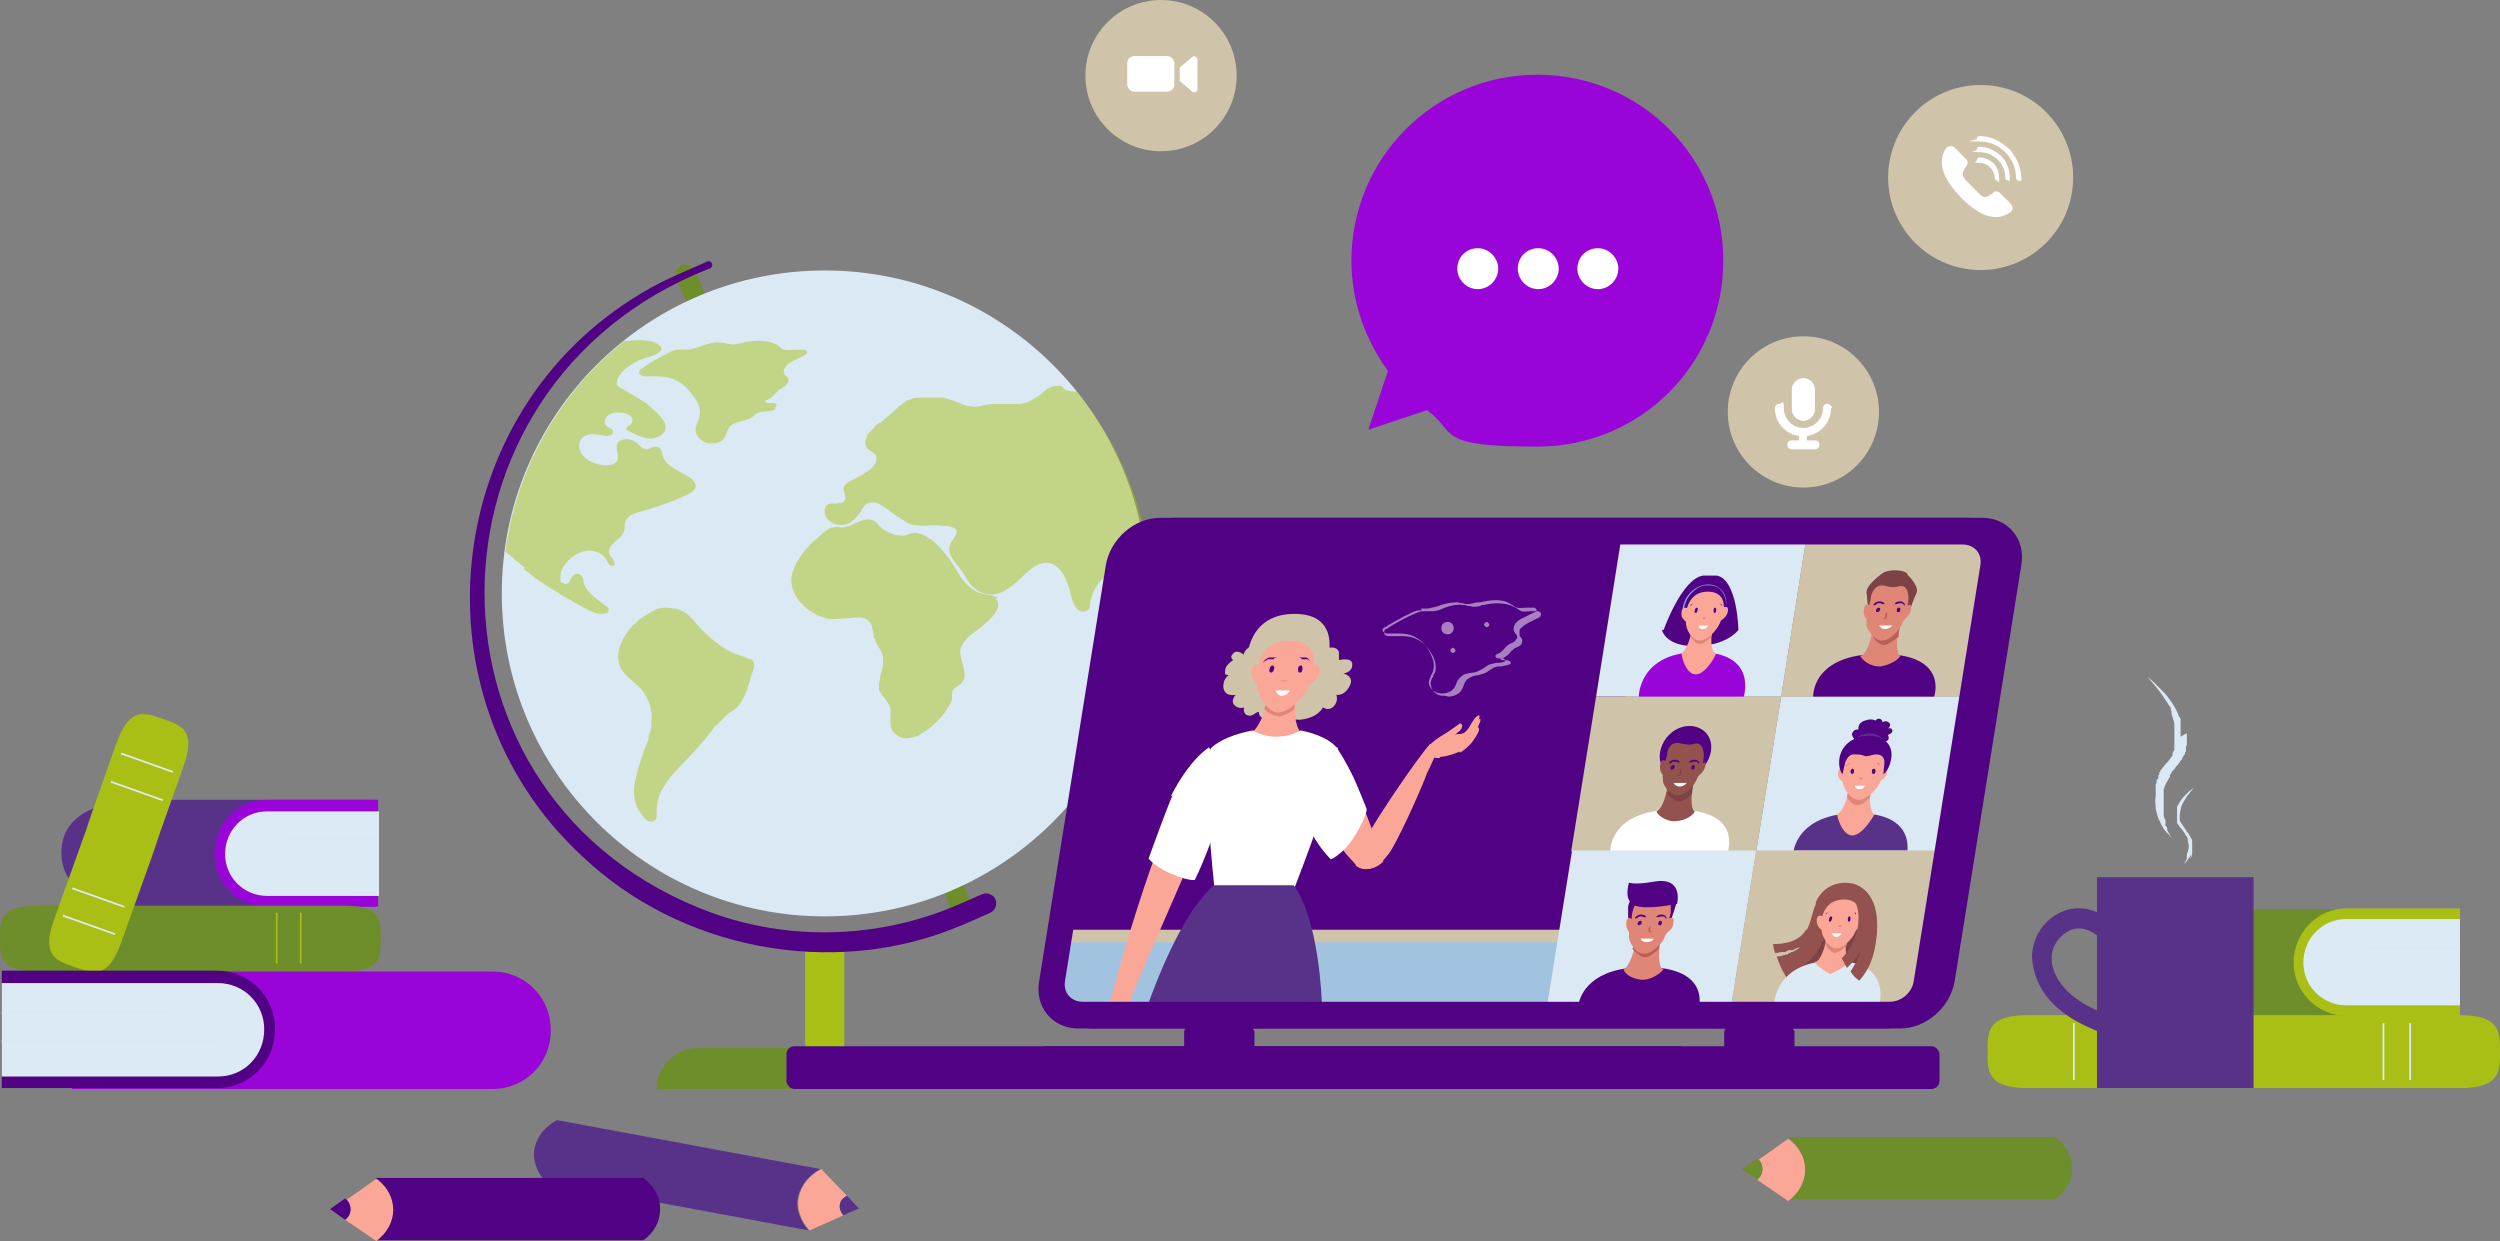 <?xml version="1.0" encoding="UTF-8"?>
<svg xmlns="http://www.w3.org/2000/svg" version="1.1" viewBox="0 0 281 139.5">
  <rect x="0" y="0" width="281" height="139.5" fill="#808080" stroke="none"/>
  <defs>
    <style>
      .cls-1 {
        fill: #a9bf16;
      }

      .cls-2 {
        fill: #7c4246;
      }

      .cls-3 {
        fill: #cfc3aa;
      }

      .cls-4 {
        fill: #dceaf5;
      }

      .cls-5 {
        fill: #fff;
      }

      .cls-6 {
        fill: #583189;
      }

      .cls-7 {
        fill: #6e8d2b;
      }

      .cls-8 {
        opacity: .5;
      }

      .cls-9 {
        opacity: .5;
      }

      .cls-10 {
        fill: #fba798;
      }

      .cls-11 {
        fill: #75a7f0;
      }

      .cls-12 {
        fill: #ba5f56;
      }

      .cls-13 {
        fill: #500184;
      }

      .cls-14 {
        fill: #93524d;
      }

      .cls-15 {
        fill: #9904d9;
      }

      .cls-16 {
        fill: #e08677;
      }

      .cls-17 {
        fill: #a2c3df;
      }

      .cls-18 {
        fill: #dbe9f4;
      }
    </style>
  </defs>
  <!-- Generator: Adobe Illustrator 28.7.0, SVG Export Plug-In . SVG Version: 1.2.0 Build 45)  -->
  <g>
    <g id="Laag_1">
      <g>
        <g>
          <rect class="cls-1" x="90.5" y="105.6" width="4.4" height="13.3"/>
          <path class="cls-7" d="M108.3,103.7c-.4,0-.8-.2-1-.7l-31.3-71.7c-.2-.6,0-1.2.6-1.5.6-.2,1.2,0,1.5.6l31.3,71.7c.2.6,0,1.2-.6,1.5-.1,0-.3,0-.4,0Z"/>
          <circle class="cls-18" cx="92.7" cy="66.7" r="36.3"/>
          <g class="cls-9">
            <path class="cls-4" d="M90.1,47.3c0-.2,0-.4-.1-.5-.3-.2-.5-.1-.9-.1-.4,0-.8,0-1.3,0-.3,0-.6,0-.9.1s-.5.4-.4.6c0,0,0,.2.2.2.4.4,1.2.5,1.8.4.5,0,1-.1,1.3-.4,0,0,.2-.2.2-.3Z"/>
            <path class="cls-1" d="M87.2,45.7c.2-.2,0-.4-.3-.4-.2,0-.4,0-.6,0-.1,0-.4-.2-.3-.3,0,0,.2,0,.3-.1.6-.2.8-.7,1.3-1.1.3-.2.7-.4.9-.7.1-.1.2-.3.1-.5,0-.2-.3-.3-.4-.5-.1-.2-.2-.5,0-.7.2-.4.6-.7,1.1-.9.4-.2.8-.4,1.2-.6,0,0,0,0,0,0,.4-.2.2-.6-.2-.6-.3,0-.5,0-.8,0-.4,0-.9.1-1.3,0-.3,0-.5-.3-.8-.5-1-.6-2.5-.6-3.8-.3-.5.1-1,.3-1.4.2-.4,0-.8-.2-1.3-.2-1.3-.1-2.4.7-3.6.8-.4,0-.9,0-1.3,0-.7.2-1.3.6-1.9.9-.7.4-1.3.7-1.9,1.2,0,0-.1,0-.2.1,0,0-.1,0-.1.2-.2.3.1.5.4.6,0,0,.2,0,.3,0,.1,0,.3,0,.4,0,.1,0,.3,0,.4,0,.8,0,1.5,0,2.2.3,1.2.4,2,1.4,2.6,2.3.4.6.6,1.3.4,2-.1.5-.5,1-.4,1.5,0,.4.3.9.8,1.2.7.4,1.8.3,2.3-.2.4-.5.4-1.2.9-1.6.6-.5,1.6-.4,2.3-.9.2-.1.3-.3.5-.4.6-.4,1.5-.1,2.1-.5,0,0,0,0,0,0Z"/>
            <path class="cls-1" d="M84.2,74.1c-.4-.3-1-.4-1.5-.6-1.4-.5-2.5-1.5-3.5-2.4-.2-.2-.4-.4-.5-.5s-.3-.4-.5-.6c-.6-.7-1.3-1.4-2.3-1.6-.3,0-.7-.1-1-.1-.3,0-.5,0-.8.1-.2,0-.5.1-.7.3-.8.4-1.5.8-2,1.4-.1,0-.2.2-.3.2-1.3,1.5-2.4,3.7-.9,5.4.6.7,1.4,1.2,2,1.9.8,1.1,1.2,2.4,1,3.6,0,.2,0,.3,0,.5,0,.4-.2.7-.3,1.1,0,0,0,.2,0,.3-.2.4-.3.8-.5,1.2-.3,1-.7,2-.9,3-.2.7-.3,1.5-.2,2.2,0,.5.2,1,.4,1.4.2.3.5.9,1,1.3.4.3,1.1.1,1.1-.4,0-.9,0-1.7.4-2.6.5-1.1,1.2-2,2.1-2.9,1.4-1.4,2.7-2.9,3.9-4.4,0,0,0-.1.1-.2.7-.6,1.4-1.5,2.2-1.9,0,0,.2-.1.2-.2.1,0,.2-.2.3-.3,0,0,0,0,.1-.1.8-1,1-2.2,1.4-3.4.2-.6.5-1.2,0-1.7Z"/>
            <path class="cls-4" d="M78.1,89.2h0c-.2,0-.4-.1-.6,0-.2,0-.4.3-.4.5,0,0,0,0,0,.1,0,0,.1,0,.2,0,.3,0,.6,0,.8,0,0,0,.1,0,.1,0,0,0,0,0,0-.1,0,0,0-.2,0-.3,0,0-.2-.2-.3-.1Z"/>
            <path class="cls-4" d="M100.7,41c.1,0,.3,0,.4,0,.8-.3,1.4-.8,2.3-.9.4,0,.9,0,1.1-.4.5-.6-.8-.6-1.2-.6,0,0-.2,0-.2,0-.8,0-1.6.1-2.3.2-.5,0-1.5.1-1.7.5-.1.2,0,.4,0,.6.3.6,1,.8,1.7.7Z"/>
            <path class="cls-4" d="M111,39c-.1,0-.2.2,0,.3,0,.1.2.2.4.3.9.3,1.8,0,2.7-.2.6-.2,1.4-.2,2-.4-.2-.2-.5-.4-.7-.6-.7.1-1.4.3-2.1.3-.6,0-1.6,0-2.1.4Z"/>
            <path class="cls-4" d="M113,44.6c.6.1,1.1.1,1.4-.3.2-.3.3-.7.4-1,.2-.4.6-.8,1.1-1.1.6-.3,1.3-.2,1.8-.5.7-.4.2-.6-.5-.5-.1,0-.2,0-.3,0-.4,0-.8.1-1.2.2-.5.1-1.1.2-1.6.5-.9.4-1.5,1.3-1.5,2.1,0,.2.2.4.4.5Z"/>
            <path class="cls-1" d="M119.3,43.4c-1-.2-1.6.3-2.3.9-.7.5-1.4,1-2.3,1.1-.6,0-1.2,0-1.8,0-.8,0-1.4,0-2.1.1,0,0,0,0,0,0-.3,0-.6.2-1,.2-.1,0-.2,0-.3,0-.9,0-1.7-.4-2.4-.7-.1,0-.2,0-.3-.1-.3,0-.5-.2-.8-.2-.1,0-.3,0-.4,0-.1,0-.2,0-.4,0-.1,0-.2,0-.4,0-.3,0-.6,0-.9,0-.3,0-.6,0-.8,0-.4,0-.8.2-1.1.3-.1,0-.2.1-.3.2-.3.2-.6.4-.9.7,0,0-.2.2-.3.3-.6.5-1.2,1.1-1.9,1.5,0,0-.2.1-.2.2-.2.2-.4.4-.6.6,0,0,0,0,0,0,0,0,0,0-.1.1-.1.2-.3.3-.3.5,0,0,0,0,0,.1-.2.4-.2,1,.2,1.3.2.2.5.3.7.5.3.3.3.8,0,1.2-.4.6-1.1,1-1.8,1.4-.5.3-1.5.6-1.7,1.2,0,.4.2.7.2,1.1,0,.2,0,.4-.3.6-.2,0-.4,0-.6.1-.3,0-.5,0-.7,0-.9.1-.8,1.1-.5,1.6,0,0,.1.2.2.2,0,0,.1.1.2.2.5.4,1.2.5,1.9.3.6-.2,1-.7,1.3-1.1,0,0,.1-.1.2-.2,0,0,.1-.1.1-.2s0-.1.1-.2c.2-.3.5-.7,1-.7,1-.2,2.2,1.1,2.9,1.5.5.3,1,.7,1.5.9,1.2.4,2.3,0,3.4.2.5,0,1,0,1.4.2.9.3.2,1-.1,1.5-.8,1.2.2,2.2.9,3.1.5.6.7,1.2,1.2,1.8.6.7,1.5,1.2,2.5,1.1,1.7-.1,3-1.8,4.1-2.7.7-.6,1.8-1.2,2.8-.6.5.3.8.7,1.1,1.2,0,.1.2.3.2.5.5.9.5,1.8.9,2.7.2.4.6,1,1.2.8.3,0,.6-.3.6-.6.1-1.2,1-3.8,3.1-3.5.2,0,.4.1.5.2.2.1.3.3.4.5.4,1.2,1.5,2.3,2.9,2.7,0-.2,0-.5,0-.7,0-8.9-3.2-17-8.4-23.3-.5,0-.8,0-1.3-.2Z"/>
            <path class="cls-4" d="M128.3,68.1c-.1.2,0,.4,0,.6,0,.2,0,.4,0,.6,0,.2.2.5,0,.5s-.2-.3-.4-.5c-.1-.1-.3-.2-.5-.2-.5,0-.7.5-.5.8.5.8,1,1.7,1.7,2.4.2-1.3.3-2.7.4-4,0-.1-.2-.2-.3-.3-.2,0-.4,0-.4.1Z"/>
            <path class="cls-4" d="M111.6,75.3c-.2.2-.3.4-.5.6-.2.2-.5.3-.7.5-.4.3-.5.7-.6,1.1-.2.7-.5,1.4-.2,2.1,0,0,0,.1.1.2,0,0,.2,0,.3,0,.5,0,1-.3,1.2-.7.1-.1.2-.3.3-.4.3-.6.4-1.4.5-2,0-.2.1-.5.2-.7,0-.3,0-1.2-.7-.8Z"/>
            <path class="cls-1" d="M112.2,67.2s0,0-.2-.1c-.2,0-.3-.1-.5-.2-.4,0-.8-.1-1.2-.2-.8-.2-1.3-.7-1.8-1.2-.8-.9-1.2-1.9-1.9-2.8-.4-.5-.7-.9-1.1-1.3-.2-.2-.3-.3-.5-.5-.2-.2-.4-.3-.6-.4-.3-.2-.6-.4-1-.5-.3-.1-.7-.2-1.1,0-.2,0-.4.2-.7.2-.4,0-.9,0-1.3-.2-.6-.2-1.1-.5-1.5-.9-.2-.2-.3-.4-.5-.5-.5-.4-1.3-.2-1.9.1-.3.1-.6.3-.9.4-.3.1-.6.2-1,.2-.3-.1-.6-.1-.9,0-.3,0-.5.2-.7.3-.2.2-.5.4-.7.6s-.5.4-.7.6c-.8.7-1.5,1.6-2,2.5-.1.2-.2.5-.3.7-.9,2.1.7,4.3,3,5.3.2,0,.4.1.6.2.8.2,1.6,0,2.5,0,.3,0,.6-.1.8-.1.2,0,.4,0,.6,0,.5,0,.9.3,1.1.6s.1.2.2.3c0,.4.2.7.2,1.1,0,.2,0,.4.2.5,0,.2,0,.3.2.5,0,.1.1.3.2.4.8,1.1.4,2.2.1,3.4,0,.2,0,.3-.1.5,0,.3,0,.6,0,.8,0,.1.1.3.2.4.1.2.3.4.4.5.1.2.3.4.4.6.2.3.3.6.3.9,0,.3,0,.7,0,1,0,.2,0,.3,0,.5,0,.5.3,1,.8,1.3.6.4,1.3.3,2,.1.3-.1.6-.3.9-.5.5-.3,1-.7,1.4-1.1,0,0,.2-.2.2-.2.6-.6,1.1-1.3,1.5-2.1.3-.5-.2-1.2.5-1.6.3-.2.6-.4.8-.7.2-.3.3-.5.2-.9,0-1.1-.9-2.3-.2-3.3.4-.7,1.1-1.2,1.8-1.7.9-.7,3-2.4,1.9-3.4Z"/>
            <path class="cls-4" d="M94,51.6c.2.4,0,.8,0,1.2,0,.1,0,.2,0,.3,0,.1.2.2.4.2.4,0,.8,0,1-.3.2-.2.4-.5.3-.7-.1-.3-.6-.5-.9-.8-.3-.3-.3-.6-.3-.9,0-.2.1-.5-.2-.6-.2,0-.6,0-.7.1-.3.2-.2.6,0,.9.2.2.4.4.4.6Z"/>
            <path class="cls-4" d="M92.4,52.6s0,0,.1,0c.6,0,1-.4,1.1-.9,0,0,0-.2,0-.3-.1-.2-.6-.2-.8-.2-.2,0-.2.1-.3.2,0,.1-.2.2-.3.3-.1.2-.2.5,0,.7,0,0,.2,0,.3.1Z"/>
            <path class="cls-1" d="M58.9,64c.3.2.6.4.9.7.1.1.3.2.4.3.6.4,1.2.8,1.8,1.2.2.1.3.2.5.3.5.3,1,.6,1.5.9.2,0,.3.2.5.3.1,0,.3.1.4.2,1.1.6,2.3,1.5,3.5.9,0-.1,0-.3,0-.4,0-.1-.2-.2-.3-.3-.9-.7-1.9-1.3-2.4-2.3-.2-.4,0-.9-.5-1.2-.7-.4-1,.4-1.2.8-.2.4-.7.2-1,0,0,0,0-.1,0-.2,0,0,0-.1,0-.2,0,0,0-.1,0-.2,0,0,0,0,0-.1,0-.9,1-2,1.8-2.4.7-.4,1.6-.6,2.4-.2.5.2.9.6,1.1,1.1,0,0,.1.2.2.3,0,0,.2.1.3.1.2,0,.3-.1.3-.2,0-.4-.4-.7-.6-1.1-.1-.3,0-.6.1-.8.5-.8,1.5-1.1,1.6-2.1,0-.3,0-.7.2-1,.5-.8,1.8-.9,2.7-1.2,1.2-.4,2.4-.8,3.5-1.3.6-.3,1.5-.6,1.6-1.2,0-.4-.2-.6-.5-.9-1.1-.8-2.8-1.3-3.2-2.5-.1-.5-.2-1.1-.8-1.1-.3,0-.6.2-.9.3-.4,0-.7-.2-1-.5-.3-.3-.6-.5-1-.6-.4-.1-.9,0-1.2.2-.7.6.2,1.7-.3,2.3-.2.3-.7.4-1.1.4-1.6,0-3.2-1-3.1-2.3,0-.3.2-.7.5-.9.5-.4,1.3-.3,1.9-.2.3,0,.6.2.9.1.3,0,.6-.3.5-.6-.1-.2-.4-.3-.6-.4-.5-.3-.4-.9,0-1.3.4-.3,1.1-.4,1.6-.3.4,0,.8.2,1,.4.2.2.3.6,0,.9-.2.2-.5.2-.5.5,0,.1,0,.2.2.2.7.4,1.5.8,2.4.9.8,0,1.7-.4,1.8-1.1,0,0,0,0,0-.1,0,0,0-.1,0-.2,0-.4-.3-.7-.6-1.1-.3-.3-.5-.6-.8-.8,0,0-.2-.2-.3-.3-1-.8-2.2-1.4-3.3-2.1-.2,0-.3-.2-.4-.3-.2-.2,0-.5,0-.7.5-1.1,1.7-1.8,2.9-2.3.6-.2,1.8-.4,2-1,.2-.4-.6-.8-1-.9-.8-.2-1.7-.2-2.6-.1-.2,0-.3,0-.5,0-7.2,5.7-12.1,14.1-13.4,23.7.6.5,1.2,1,1.8,1.5.1.1.3.2.4.3Z"/>
          </g>
          <path class="cls-7" d="M111.7,122.4h-37.9c0-2.5,2.1-4.6,4.6-4.6h28.8c2.5,0,4.6,2.1,4.6,4.6h0Z"/>
          <path class="cls-13" d="M79.7,30.2c-33.6,13.2-33.8,59.9.3,72.4,8.6,3.1,18.2,2.9,26.7-.5,1.2-.5,2.4-1,3.7-1.6.6-.2,1.2,0,1.5.6.2.6,0,1.2-.6,1.5-1.2.5-2.4,1.1-3.7,1.6-14.1,5.8-31.2,2.5-42.2-8-19.3-17.9-15.9-49.9,6.8-63.3,2.3-1.4,4.8-2.4,7.3-3.5.5-.2.8.5.3.8h0Z"/>
        </g>
        <g id="Artwork_37">
          <g>
            <path class="cls-13" d="M213.6,115.6h-90.7c-2.9,0-4.9-2.4-4.4-5.3l7.5-46.8c.5-2.9,3.2-5.3,6.1-5.3h90.7c2.9,0,4.9,2.4,4.4,5.3l-7.5,46.8c-.5,2.9-3.2,5.3-6.1,5.3ZM131.6,61.2c-1.3,0-2.5,1-2.7,2.3l-7.5,46.8c-.2,1.3.7,2.3,2,2.3h90.7c1.3,0,2.5-1,2.7-2.3l7.5-46.8c.2-1.3-.7-2.3-2-2.3h-90.7Z"/>
            <g>
              <path class="cls-17" d="M164.8,60.7h0s20.7,0,20.7,0l-2.8,17.6h0l-2.8,17.3h0c0,.1-2.8,17.4-2.8,17.4h-20.7,0s-37.7,0-37.7,0l2.8-17.3h0c0-.1,1.4-8.9,1.4-8.9l1.4-8.5,2.8-17.6h37.7ZM162,78.3h0s0,0,0,0h0ZM162,78.3h0s0,0,0,0h0Z"/>
              <polygon class="cls-3" points="178.6 104.4 120.1 104.4 119.9 105.9 178.3 105.9 178.6 104.4"/>
              <path class="cls-13" d="M164.5,60h0s-38.1,0-38.1,0h0s-2.8,17.9-2.8,17.9l-1.4,8.7-1.4,8.9h0c0,.1-1.4,9-1.4,9h59.1l7.1-44.4h-21ZM161.7,77.9h0,0s0,0,0,0ZM161.7,77.9h0s0,0,0,0h0Z"/>
              <polygon class="cls-18" points="200.2 78.3 203 60.7 182.2 60.7 179.4 78.3 200.2 78.3"/>
              <polygon class="cls-3" points="220.9 78.3 223.7 60.7 203 60.7 200.2 78.3 220.9 78.3"/>
              <polygon class="cls-18" points="218.1 95.7 220.9 78.3 200.2 78.3 197.4 95.7 218.1 95.7"/>
              <polygon class="cls-3" points="197.4 95.7 200.2 78.3 179.4 78.3 176.6 95.7 197.4 95.7"/>
              <g>
                <path class="cls-13" d="M209.4,84.1s-1.5-1.3-1.2-1.7c.2-.5.7-.4.7-.4,0,0-.2-.7.7-1,.8-.3,1.2,0,1.2,0,0,0,.2-.3.5-.2.3.1.3.4.3.4,0,0,.3-.3.7,0s-.1.7-.1.7c0,0,.4-.2.5.2.1.3-.5.5-.5.5,0,0,.1.3.1.3,0,.3-.2.4-.5.5-.8.2-1.5.4-2.3.7Z"/>
                <path class="cls-6" d="M211.6,83.1c-.9-.4-1.9-.5-2.9-.2.9-.7,2.3-.6,2.9.2h0Z"/>
                <path class="cls-6" d="M214.4,95.6c.1-1.4-.3-4.2-5.7-4.2s-6.8,2.8-7.1,4.2h12.8Z"/>
                <g>
                  <path class="cls-10" d="M210.7,91.5c-.5-.1-.7-1.8-.3-3.2h-2.6c0,1.3-.7,3-1.3,3.2,0,.4.6,2.4,1.7,2.4s2.3-2,2.5-2.4Z"/>
                  <path class="cls-16" d="M208.8,90.5c-.3,0-.8-.2-1.2-.9.1-.4.2-.9.2-1.3h2.6c-.1.4-.2.8-.2,1.3-.6.7-1.1.9-1.5.9Z"/>
                </g>
                <path class="cls-10" d="M209.9,83.6c-3,0-3.1,4-2.6,4.9.5,1.1,1.2,1.4,1.6,1.4.5,0,1.2-.3,2.1-1.4.7-1,1.9-5-1.1-4.9Z"/>
                <g>
                  <g>
                    <path class="cls-13" d="M210.4,85.8c0,0,.2,0,.3,0s.2,0,.3,0c0,0,.2,0,.2.1s.1.1.1.2c0,0,0,0,0,0,0,0,0,0,0,0,0,0,0,0,0,0,0,0,0-.1-.1-.2,0,0-.1,0-.2-.1-.1,0-.3,0-.4,0,0,0,0,0,0,0s0,0,0,0Z"/>
                    <path class="cls-13" d="M210.4,86.7c0,.1,0,.3.2.3.1,0,.2-.1.2-.3,0-.1,0-.3-.2-.3-.1,0-.2.1-.2.3Z"/>
                    <path class="cls-13" d="M208.6,85.8c0,0-.2,0-.3,0,0,0-.2,0-.3,0,0,0-.2,0-.3.1s-.1.1-.2.2c0,0,0,0,0,0,0,0,0,0,0,0,0,0,0,0,0,0,0,0,0-.1.2-.2,0,0,.1,0,.2-.1.2,0,.3,0,.4,0,0,0,0,0,0,0,0,0,0,0,0,0Z"/>
                    <path class="cls-13" d="M208.4,86.7c0,.1-.1.3-.2.3-.1,0-.2-.1-.2-.3,0-.1.1-.3.2-.3.1,0,.2.1.2.3Z"/>
                  </g>
                  <path class="cls-16" d="M209.3,87.5c.1,0,.2,0,.2,0,0,0,0,0,0,0,0,0-.1,0-.2.1-.2,0-.3,0-.3-.2,0,0,.1,0,.3,0Z"/>
                  <path class="cls-5" d="M209.7,88.3s-.3,0-.6,0-.6,0-.6,0c0,0,0,.4.5.4s.6-.4.6-.4Z"/>
                </g>
                <g>
                  <path class="cls-10" d="M207.4,86.4v1.6s-.9-.3-.8-1.1c0-.9.8-.5.8-.5Z"/>
                  <path class="cls-10" d="M212.1,86.9c-.2.8-1.2,1.1-1.2,1.1l.5-1.6s.9-.4.7.5Z"/>
                </g>
                <path class="cls-13" d="M212.6,85c.1-1.6-1.2-2.3-2.5-2.3-1.4,0-2.9.7-3.3,2.3-.3,1.3.3,2.1.3,2,.1-.4.2-.9.3-1.3.2-.5.5-1,1.2-.9,0,0,.2,0,.2,0,.3,0,.6.1.9.2.3,0,.6-.1,1-.2,0,0,.2,0,.2,0,.7,0,.9.4.9.9,0,.4-.1.9-.1,1.3,0,.1.8-.6.9-2Z"/>
              </g>
              <g>
                <path class="cls-15" d="M190.9,73.3c-6.7,0-6.7,5-6.7,5h11.8s1.6-5-5.1-5Z"/>
                <path class="cls-13" d="M187,70.8s2-5.7,4.4-6.1c.2,0,.4,0,.5,0,.1,0,.2,0,.3,0,0,0,0,0,0,0,0,0,0,0,0,0,.1,0,.2,0,.3,0,.2,0,.3,0,.5,0,2.3.5,2.4,6.1,2.4,6.1,0,0-1.2,1.7-4.5,1.8-3.7.2-4.1-1.8-4.1-1.8Z"/>
                <g>
                  <path class="cls-10" d="M192.8,73.4c-.5-.1-.6-1.8-.2-3.2h-2.4c0,1.3-.7,3-1.2,3.2,0,.4.5,2.4,1.6,2.4s2.2-2,2.3-2.4Z"/>
                  <path class="cls-16" d="M191.1,72.4c-.3,0-.7-.2-1.1-.9.1-.4.2-.9.2-1.3h2.4c-.1.4-.2.8-.2,1.3-.6.7-1.1.9-1.4.9Z"/>
                </g>
                <path class="cls-10" d="M192,66.5c-2.7,0-2.7,3.1-2.4,4.1.4,1.1,1.1,1.4,1.5,1.4.4,0,1.1-.3,1.9-1.4.7-1,1.7-4.1-1.1-4.1Z"/>
                <path class="cls-11" d="M189.3,68.4s0,0,0,0c.1-.7.4-1.3.9-1.8.4-.4,1-.9,1.9-.8.6,0,1.1.2,1.4.6.4.5.6,1.3.5,2.1,0,0,0,0,0,0h0s0,0,0,0c.1-.8,0-1.7-.5-2.2-.4-.4-.9-.6-1.5-.6-.7,0-1.4.3-2,.9-.5.5-.8,1.2-.9,1.9,0,0,0,0,0,0h0Z"/>
                <g>
                  <g>
                    <path class="cls-13" d="M192.7,67.8c0,0,.2,0,.3,0,0,0,.2,0,.2,0,0,0,.1,0,.2.1,0,0,0,.1.1.2,0,0,0,0,0,0,0,0,0,0,0,0,0,0,0,0,0,0,0,0,0-.1,0-.2,0,0-.1,0-.2-.1-.1,0-.3,0-.4,0,0,0,0,0,0,0,0,0,0,0,0,0Z"/>
                    <path class="cls-13" d="M192.6,68.6c0,.1,0,.3.1.3.1,0,.2-.1.2-.3,0-.1,0-.3-.1-.3-.1,0-.2.1-.2.3Z"/>
                    <path class="cls-13" d="M190.9,67.8c0,0-.2,0-.2,0,0,0-.2,0-.3,0,0,0-.2,0-.2.1,0,0-.1.1-.2.2,0,0,0,0,0,0,0,0,0,0,0,0,0,0,0,0,0,0,0,0,0-.1.1-.2,0,0,.1,0,.2-.1.1,0,.3,0,.4,0,0,0,0,0,0,0s0,0,0,0Z"/>
                    <path class="cls-13" d="M190.8,68.6c0,.1-.1.3-.2.3-.1,0-.2-.1-.1-.3,0-.1.1-.3.2-.3.1,0,.2.1.1.3Z"/>
                  </g>
                  <path class="cls-16" d="M191.6,69.5c0,0,.2,0,.2,0,0,0,0,0,0,0,0,0-.1,0-.2.1-.2,0-.2,0-.2-.2,0,0,.1,0,.3,0Z"/>
                  <path class="cls-5" d="M191.9,70.3s-.2,0-.5,0-.5,0-.5,0c0,0,0,.4.5.4s.6-.4.6-.4Z"/>
                </g>
                <g>
                  <path class="cls-10" d="M189.8,68.4v1.6s-.9-.3-.8-1.1c0-.9.8-.5.8-.5Z"/>
                  <path class="cls-10" d="M194.2,68.8c-.2.8-1.1,1.1-1.1,1.1l.5-1.6s.8-.4.6.5Z"/>
                </g>
              </g>
              <g>
                <path class="cls-13" d="M211.3,73.5c-7.7,0-7.5,4.8-7.5,4.8h13.6s1.7-4.8-6-4.8Z"/>
                <path class="cls-2" d="M214.4,64.5h0c-.3-.3-.8-.4-1.4-.4-.6,0-1.1.1-1.5.4h0s-1.8,1.3-1.7,2.1c.1.8.2,2.2.2,2.2h4.6s0,0,0,0c.1-.3.5-1.5.8-2.1.4-.8-1-2.1-1-2.1Z"/>
                <path class="cls-16" d="M209.2,73.7c.6-.2,1.3-2,1.3-3.6l3.1-.4c-.5,1.7-.5,3.9,0,4-.2.4-1,1-2.2,1.2-1.2.1-2.2-.8-2.3-1.2Z"/>
                <path class="cls-12" d="M213.5,70.1l-1.4-.2h0s0,0,0,0h0s0,0,0,0l-1.4.2c0,.5,0,1-.2,1.5,0,0,.7,1,1.3.9.5,0,1.5-.9,1.6-.9,0-.5.1-1,.3-1.5Z"/>
                <path class="cls-16" d="M214.8,68c0,0-.1,0-.2,0,0,0-.1,0-.2.1.1-.5.2-1.1,0-1.6,0-.2-.2-.4-.3-.5-.4-.3-.8,0-1.2,0-.5,0-.8-.1-1.2-.2,0,0-.2,0-.2,0-.6,0-1,.5-1.2,1.2,0,.3-.1.6-.2,1,0,0,0,0,0,0,0,0,0,0,0,0-.1,0-.5-.3-.6.5-.1.6.2,1,.3,1.1,0,0,0,.2,0,.3,0,.3,0,.7.2.9.4.7.9,1.2,1.5,1.2.6,0,1.2-.4,1.9-1.2.2-.3.4-.6.5-.9,0,0,.1-.2.2-.3.1-.1.6-.5.7-1.1,0-.4,0-.5-.1-.6Z"/>
                <path class="cls-13" d="M214.1,68.1s0,0,0,0c0,0,0-.1,0-.2-.1-.2-.3-.3-.5-.3-.2,0-.4,0-.6.2,0,0,0,.1,0,.1,0,0,0,0,.1,0,.1,0,.3-.1.5-.1.2,0,.3,0,.4.2,0,0,0,0,0,0Z"/>
                <path class="cls-13" d="M213.4,68.3c-.1,0-.2.1-.2.3s0,.2.2.2c.1,0,.2-.1.2-.3,0-.1,0-.2-.2-.2Z"/>
                <path class="cls-12" d="M211.9,69.5c0-.1,0-.3,0-.4,0-.1.1-.2.2-.3,0,0,0,0,0-.1,0-.1,0-.2,0-.2,0,0,0,.1,0,.2,0,0,0,0,0,.1,0,.1,0,.2,0,.3,0,.2,0,.5-.3.5,0,0-.1,0-.2-.1Z"/>
                <path class="cls-5" d="M211.2,70.3s.3,0,.7,0,.8,0,.8,0c0,0-.3.4-.8.4s-.7-.4-.7-.4Z"/>
                <path class="cls-13" d="M210.6,68.1s0,0,0,0c0,0,0-.1,0-.2.2-.2.4-.3.6-.3.2,0,.4,0,.6.2,0,0,0,.1,0,.1,0,0-.1,0-.1,0-.1,0-.3-.1-.4-.1-.2,0-.3,0-.5.2,0,0,0,0-.1,0Z"/>
                <path class="cls-13" d="M211.2,68.3c.1,0,.2.1.1.3,0,.1-.2.2-.3.2-.1,0-.2-.1-.1-.3,0-.1.2-.2.3-.2Z"/>
              </g>
              <g>
                <path class="cls-13" d="M192.3,84.5c-.3,1.6-1.7,2.9-3.3,2.9s-2.7-1.3-2.4-2.9c.3-1.6,1.7-2.9,3.3-2.9s2.7,1.3,2.4,2.9Z"/>
                <path class="cls-5" d="M188.3,91c-7.5,0-7.3,4.7-7.3,4.7h13.2s1.7-4.7-5.8-4.7Z"/>
                <path class="cls-14" d="M186.2,91.2c.6-.2,1.2-1.9,1.3-3.5l3-.4c-.5,1.7-.5,3.8,0,3.9-.2.4-.9,1-2.1,1.1-1.2.1-2.2-.8-2.2-1.1Z"/>
                <path class="cls-2" d="M190.4,87.7l-1.4-.2h0s0,0,0,0h0s0,0,0,0l-1.4.2c0,.5,0,1-.2,1.5,0,0,.7.9,1.3.9.5,0,1.4-.8,1.5-.9,0-.5.1-1,.3-1.5Z"/>
                <path class="cls-14" d="M191.7,85.7s0,0-.1,0c0,0-.1,0-.2.1.1-.5.2-1.1,0-1.6,0-.2-.2-.4-.3-.5-.4-.3-.8,0-1.2,0-.4,0-.8-.1-1.2-.2,0,0-.1,0-.2,0-.6,0-1,.5-1.1,1.1,0,.3-.1.6-.2.9,0,0,0,0,0,0,0,0,0,0,0,0-.1,0-.5-.3-.6.5-.1.6.2,1,.3,1.1,0,0,0,.2,0,.3,0,.3,0,.6.2.9.4.7.9,1.1,1.4,1.1.6,0,1.2-.4,1.8-1.1.2-.3.4-.6.5-.9,0,0,.1-.2.2-.3.1,0,.6-.5.7-1.1,0-.4,0-.5-.1-.5Z"/>
                <path class="cls-13" d="M191,85.8s0,0,0,0c0,0,0-.1,0-.1-.1-.2-.3-.3-.5-.3-.2,0-.4,0-.6.2,0,0,0,0,0,.1s0,0,.1,0c.1,0,.3-.1.5-.1.2,0,.3,0,.4.2,0,0,0,0,0,0Z"/>
                <path class="cls-13" d="M190.3,86c-.1,0-.2.1-.2.3s0,.2.2.2c.1,0,.2-.1.2-.3,0-.1,0-.2-.2-.2Z"/>
                <path class="cls-2" d="M188.8,87.1c0-.1,0-.3,0-.4,0-.1.1-.2.2-.3,0,0,0,0,0-.1,0-.1,0-.2,0-.2,0,0,0,.1,0,.2,0,0,0,0,0,.1,0,.1,0,.2,0,.3,0,.2,0,.5-.3.5,0,0-.1,0-.2-.1Z"/>
                <path class="cls-5" d="M188.2,88s.3,0,.7,0,.7,0,.7,0c0,0-.3.4-.8.4s-.7-.4-.7-.4Z"/>
                <path class="cls-13" d="M187.6,85.8s0,0,0,0c0,0,0-.1,0-.1.2-.2.4-.3.6-.3.2,0,.4,0,.6.2,0,0,0,0,0,.1,0,0-.1,0-.1,0-.1,0-.3-.1-.4-.1-.2,0-.3,0-.5.2,0,0,0,0-.1,0Z"/>
                <path class="cls-13" d="M188.1,86c.1,0,.2.1.1.3,0,.1-.2.2-.3.2-.1,0-.2-.1-.1-.3s.2-.2.3-.2Z"/>
              </g>
              <polygon class="cls-3" points="215.4 113 218.1 95.6 197.4 95.6 194.6 113 215.4 113"/>
              <polygon class="cls-18" points="194.6 113 197.4 95.6 176.7 95.6 173.9 113 194.6 113"/>
              <g>
                <path class="cls-3" d="M137.7,75.8c0-.1,0-.2,0-.4,0-.4.3-.8.9-1.2-.2-.2-.3-.4-.1-.6.5-.8,1.3,0,1.3,0,0,0-.1-.2.4-.7.5-.5,1.4-.1,1.4-.1,1,.4,1.5.7,2.5,1.1,1.6-.3,3.3-.6,4.9-1,.6-.2,1.3-.2,1.5.4,0,0,0,.8,0,.9,0,0,1.5-.4,1.5.5,0,.9-1,1-1,1,0,0,1.3.3.7,1.4-.6,1.2-1.5,1-1.5,1,0,0,.3.7-.3,1.3-.6.6-1.2.1-1.2.1,0,0-.5,1.2-2.6,1.4-1,0-1.5-.3-1.8-.7-.2,0-.4.1-.6.1s-.4,0-.5-.1c-.2.2-.4.4-.7.5-.8.3-1-.5-1-.5v-.2c-.5.1-.7.6-1.3.4-.4-.1-.5-.8-.3-.9,0,0-.7.3-1.2-.3-.4-.5.2-1.1.2-1.1,0,0-1.3.3-1.4-.9,0-.7.3-1.1.6-1.3Z"/>
                <path class="cls-10" d="M140.5,82.4c.8-.2,1.8-2.4,2-4h3.2c-.4,1.6,0,3.8.7,4-.1.5-1.7,3.8-3.6,3.8s-2.4-3.3-2.3-3.8Z"/>
                <path class="cls-16" d="M143.7,80.5c.4,0,1.1-.2,1.8-.8,0-.5,0-.9.1-1.4h-3.2c0,.4-.1.9-.3,1.4.6.6,1.1.7,1.6.8Z"/>
                <path class="cls-3" d="M143.4,77.8c-1.7,0-3-.9-3.2-2.2-.3-2.1.3-6.6,5.3-6.6s4.2,4.5,3.2,6.6c-.6,1.3-2.2,2.2-3.9,2.2h-1.4Z"/>
                <g>
                  <path class="cls-10" d="M147.4,74.8l-.7,2.4s1.4-.5,1.6-1.7c.3-1.3-1-.7-1-.7Z"/>
                  <path class="cls-10" d="M140.7,75.5c-.1,1.2,1.1,1.7,1.1,1.7v-2.4c0,0-1-.6-1.1.7Z"/>
                </g>
                <path class="cls-10" d="M145,72c4.1,0,2.6,4.6,1.6,6-1.2,1.6-2.2,2-2.9,2.1-.6,0-1.5-.5-2.2-2.1-.6-1.4-.6-6,3.5-6Z"/>
                <g>
                  <g>
                    <path class="cls-13" d="M143.5,73.9c-.1,0-.2,0-.4,0-.1,0-.3,0-.4,0-.1,0-.3.1-.4.2-.1,0-.2.2-.3.3,0,0,0,.1,0,.1,0,0,0,0,0,0,0,0,0,0,0,0,0,0,.1-.2.2-.2,0,0,.2-.1.3-.2.2,0,.4,0,.6,0,0,0,.1,0,.1,0,0,0,0-.1,0-.1Z"/>
                    <path class="cls-13" d="M143.2,75.2c0,.2-.2.4-.3.4-.2,0-.3-.2-.2-.4,0-.2.2-.4.3-.4.2,0,.3.2.2.4Z"/>
                    <path class="cls-13" d="M146,73.9c.1,0,.2,0,.4,0,.1,0,.2,0,.4,0,.1,0,.2.1.3.2,0,0,.1.2.2.3,0,0,0,.1,0,.1,0,0,0,0,0,0,0,0,0,0,0,0,0,0,0-.2-.1-.2,0,0-.1-.1-.2-.2-.2,0-.4,0-.6,0,0,0-.1,0-.1,0,0,0,0-.1,0-.1Z"/>
                    <path class="cls-13" d="M145.9,75.2c0,.2,0,.4.2.4s.3-.2.3-.4c0-.2,0-.4-.2-.4-.2,0-.3.2-.3.4Z"/>
                  </g>
                  <path class="cls-16" d="M144.3,76.5c-.1,0-.2,0-.3-.1,0,0,0-.1,0-.2,0,0,0,.2,0,.3,0,0,.1.1.3.1.3,0,.5-.2.5-.4,0,.2-.2.3-.5.3Z"/>
                  <path class="cls-5" d="M143.4,77.6s.3,0,.8,0,.8,0,.8,0c0,0-.3.6-.9.6s-.7-.6-.7-.6Z"/>
                </g>
                <path class="cls-10" d="M155.5,96.8s-3.7-10.8-5.3-12.3c-1.4-1.4-2.6-1.7-2.6-1.7-.4.6-.5.8-.5,1.7,0,2.2.8,4.2,1.5,6.2.7,1.9,1.5,3.9,2.8,5.4,0,0,.1.1.2.2.2.3.5.5.7.8.8.9,2.3.7,3.2-.3h0Z"/>
                <path class="cls-5" d="M149,83.1s.4.2.9.6c.6.5,1.6,2.4,2.2,3.6.6,1.3,1.5,3.6,1.5,3.6,0,0,.2.4-1.1,2.7-1.3,2.3-2.9,3-2.9,3,0,0-3.6-3.4-3.3-7.8.4-4.4,2.6-5.7,2.6-5.7Z"/>
                <path class="cls-10" d="M126.8,113c1.1-2.8,3.2-7.6,6.7-15.6,2.1-4.6,3-7.9,2.9-9.7,0-1.8-.2-3.4-.2-3.4-1.1.8-3.1,2.7-6.8,13.1-2.2,6.3-3.8,12-4.7,15.6h2.1Z"/>
                <path class="cls-5" d="M131.8,89.4c-.5,1-2.7,7.1-2.7,7.1,0,0,.7.9,2.3,1.6,2.2,1,2.9.8,2.9.8,0,0,2.8-5.6,2.8-9.1,0-3.5-1.2-5.8-1.2-5.8,0,0-2.1,1.2-4.3,5.5Z"/>
                <path class="cls-10" d="M160.7,83.7c-.6.4-7.7,10.5-8.3,12.9,0,0,0,.6,0,.7,1.4,1.1,3-.4,3.5-1.1.8-.7,3.9-7.6,4.5-9.3.5-1,.9-2,1.4-2.9l-1.2-.4Z"/>
                <g>
                  <path class="cls-10" d="M165.2,82.1c-.2,0-.4.2-.6.3-.2,0-.3.1-.5.1-.5,0-1,.1-1.5.3-.6.2-1.3.5-1.6.7-.6.5-.3,1,0,1.4.4.4,1.9.1,3-.4.5-.2,1-.9,1-1.1.1-.4.1-.8.2-1,0,0,0,0,0,0,0-.2,0-.3,0-.4h-.1Z"/>
                  <path class="cls-10" d="M164.2,81.3c-.2,0-1.1.8-2,1.3-1.3.8-1.5,1.2-1.5,1.2-.3.5,0,1.2.7,1.4,0,0,.2,0,.4,0,.5-.7,1.5-2.2,1.5-2.3.3-.5.7-.6.9-.9.2-.3.2-.7,0-.6Z"/>
                  <path class="cls-10" d="M164.5,83.7s1-1.2,1.1-1.5c.1-.3.7-1.4.7-1.6,0-.2,0-.3-.4,0-.3.3-.5.7-.8,1.2-.3.5-1.1,1-1.1,1l.5.8Z"/>
                  <path class="cls-10" d="M164.6,84.1s1-1.2,1.1-1.5c.1-.3.7-1.4.7-1.6,0-.2,0-.3-.4,0-.3.3-.5.7-.8,1.2-.3.5-1.1,1-1.1,1l.6.8Z"/>
                  <path class="cls-10" d="M164.1,84.6s.6-.3,1.3-1.1c.2-.2.8-1.2.8-1.3.1-.3,0-.6-.2-.4-.3.3-.6.7-1,1.2-.4.4-1.2.7-1.2.7l.3.9Z"/>
                </g>
                <path class="cls-5" d="M150.2,84c-.7-.8-2-1.5-4-1.9-.9.5-1.8.7-2.8.7s-1.9-.3-2.6-.7c-2.1.4-3.7,1.1-4.6,1.9-1.3,1.1.3,15.8.3,15.8h9s5.8-14.8,4.8-15.8Z"/>
                <path class="cls-6" d="M148.6,113c-.5-10.6-3.2-13.5-3.2-13.5h-9c-2.7,2.5-5.2,7.4-7.4,13.5h19.6Z"/>
              </g>
              <g>
                <path class="cls-14" d="M203.1,104.5c.5-1,.6-2,1-2.9h0s0,0,0,0c0,0,0-.1,0-.2.8-1.8,2.5-2.4,4.1-2.1,2,.5,3.3,2.8,2.5,6.8-.7,4-3,5.2-4.5,5.7h0c-.5.2-1,.2-1.4.2h0c-1.8,0-3.3-.9-4.1-2.3,0,0,0,0,0,0-.5-.8-.8-1.6-1-2.2,0,0,0,0,.1,0,.3,0,.6-.1.9-.2.1,0,.3,0,.4-.2h.2c0-.1,0-.1.1-.1h.1c.3-.2.6-.3.8-.5h0c-.3,0-.6.2-.8.3h-.1s0,0-.1,0h-.2c-.1,0-.3.1-.4.2-.3,0-.6,0-.9.1,0,0-.2,0-.3,0,0,0,0,0,0,0-.2-.6-.2-1-.2-1,0,0,2.7.2,3.7-1.6Z"/>
                <path class="cls-2" d="M205,105.5s-.6,2.2-3.3,3.7c-.8.4,3.6,2.4,5.9.9,2.3-1.5,2.7-5.3,2.7-6,0-.7-.2-1.4-.2-1.4l-3.9,2.4-1.2.4Z"/>
                <path class="cls-4" d="M206.1,108c6.7,0,5.1,5,5.1,5h-11.8s0-5,6.7-5Z"/>
                <g>
                  <path class="cls-10" d="M204.1,108.1c.5-.1,1.2-1.8,1.2-3.2h2.4c-.4,1.3-.3,3,.2,3.2-.1.4-2.2,1.4-2.2,1.4,0,0-1.7-1-1.7-1.4Z"/>
                  <path class="cls-16" d="M206.2,107.1c.3,0,.8-.2,1.4-.9,0-.4,0-.9.2-1.3h-2.4c0,.4,0,.8-.2,1.3.4.7.8.9,1.1.9Z"/>
                </g>
                <path class="cls-10" d="M207.2,101.1c2.8,0,1.7,3.1,1.1,4.1-.8,1.1-1.5,1.4-1.9,1.4-.4,0-1-.3-1.5-1.4-.4-1-.4-4.1,2.4-4.1Z"/>
                <g>
                  <g>
                    <path class="cls-13" d="M206.1,102.5c0,0-.2,0-.2,0,0,0-.2,0-.3,0,0,0-.2,0-.2.1,0,0-.1.1-.2.2,0,0,0,0,0,0,0,0,0,0,0,0,0,0,0,0,0,0,0,0,0-.1.1-.2,0,0,.1,0,.2-.1.1,0,.3,0,.4,0,0,0,0,0,0,0s0,0,0,0Z"/>
                    <path class="cls-13" d="M205.9,103.3c0,.1-.1.3-.2.3-.1,0-.2-.1-.1-.3,0-.1.1-.3.2-.3.1,0,.2.1.1.3Z"/>
                    <path class="cls-13" d="M207.8,102.5c0,0,.2,0,.3,0,0,0,.2,0,.2,0,0,0,.1,0,.2.1,0,0,0,.1.1.2,0,0,0,0,0,0,0,0,0,0,0,0,0,0,0,0,0,0,0,0,0-.1,0-.2,0,0-.1,0-.2-.1-.1,0-.3,0-.4,0,0,0,0,0,0,0,0,0,0,0,0,0Z"/>
                    <path class="cls-13" d="M207.7,103.3c0,.1,0,.3.1.3.1,0,.2-.1.2-.3,0-.1,0-.3-.1-.3-.1,0-.2.1-.2.3Z"/>
                  </g>
                  <path class="cls-16" d="M206.7,104.1c0,0-.2,0-.2,0,0,0,0,0,0,0,0,0,0,0,.2.1.2,0,.3,0,.3-.2,0,0-.2,0-.3,0Z"/>
                  <path class="cls-5" d="M206,104.9s.2,0,.5,0,.5,0,.5,0c0,0-.2.4-.6.4s-.5-.4-.5-.4Z"/>
                </g>
                <g>
                  <path class="cls-10" d="M208.8,103.1l-.5,1.6s.9-.3,1.1-1.1c.2-.9-.6-.5-.6-.5Z"/>
                  <path class="cls-10" d="M204.2,103.5c0,.8.7,1.1.7,1.1v-1.6s-.7-.4-.7.5Z"/>
                </g>
                <path class="cls-14" d="M207.6,100.4c-1-.5-1.9-.3-1.9-.3,0,0,1.2-1,2.6-.7,2,.5,3.2,2.8,2.5,6.8-.3,1.9-1,3.1-1.8,4-.1,0-.2-.1-.3-.2-.4-.3-.7-.8-.7-.8,0,0,.3-.5.6-1,.3-.5.5-1.3.5-1.3,0,0-.2.4-.5.8-.3.4-1,1.1-1,1.1l-.6-1.1s1.9-1.6,1.9-4.6c0-2.2-1.4-2.7-1.4-2.7Z"/>
              </g>
              <g>
                <path class="cls-13" d="M191,113h-13.6c.2-1.2,1.4-4.3,7.5-4.3s6.3,3.1,6.1,4.3Z"/>
                <path class="cls-13" d="M184.6,99.7h0c.4-.3.9-.4,1.5-.4.6,0,1.1.1,1.4.4h0s1.2.8.9,1.9c-.2.8-.8,2.4-.8,2.4h-4.6s0,0,0,0c0-.3,0-1.2,0-2.1.2-1.1,1.4-2.1,1.4-2.1Z"/>
                <path class="cls-16" d="M186.9,108.9c-.5-.2-.6-2-.1-3.6l-2.9-.4c0,1.7-.8,3.9-1.4,4,0,.4.6,1,1.8,1.2s2.5-.8,2.7-1.2Z"/>
                <path class="cls-12" d="M183.8,105.2l1.5-.2h0s0,0,0,0h0s0,0,0,0l1.4.2c-.1.5-.2,1-.3,1.5,0,0-1,1-1.6.9-.5,0-1.2-.9-1.3-.9.1-.5.2-1,.2-1.5Z"/>
                <path class="cls-16" d="M183.1,103.2s0,0,.1,0c0,0,.1,0,.2.1,0-.5.1-1.1.4-1.6.1-.2.3-.4.5-.5.5-.3.8,0,1.2,0,.4,0,.9-.1,1.3-.2,0,0,.2,0,.2,0,.7,0,.8.5.8,1.2,0,.3,0,.6-.2,1,0,0,0,0,0,0,0,0,0,0,0,0,.1,0,.6-.3.5.5,0,.6-.5,1-.7,1.1,0,0-.1.2-.2.3-.1.3-.3.7-.5.9-.6.7-1.3,1.2-1.9,1.2-.6,0-1.1-.4-1.5-1.2-.2-.3-.2-.6-.2-.9,0,0,0-.2,0-.3,0-.1-.4-.5-.3-1.1,0-.4.2-.5.3-.6Z"/>
                <path class="cls-13" d="M183.8,103.3s0,0,0,0c0,0,0-.1,0-.2.2-.2.4-.3.6-.3.2,0,.4,0,.6.2,0,0,0,.1,0,.1,0,0-.1,0-.1,0-.1,0-.3-.1-.4-.1-.2,0-.3,0-.5.2,0,0,0,0-.1,0Z"/>
                <path class="cls-13" d="M184.4,103.5c.1,0,.2.1.1.3,0,.1-.2.2-.3.2-.1,0-.2-.1-.1-.3,0-.1.2-.2.3-.2Z"/>
                <path class="cls-12" d="M185.5,104.7c0-.1,0-.3,0-.4,0-.1,0-.2,0-.3,0,0,0,0,0-.1,0-.1,0-.2,0-.2,0,0,0,.1,0,.2,0,0,0,0,0,.1,0,.1-.1.2-.2.3,0,.2-.1.5.2.5,0,0,.2,0,.2-.1Z"/>
                <path class="cls-5" d="M185.9,105.5s-.3,0-.8,0-.7,0-.7,0c0,0,.1.4.7.4s.8-.4.8-.4Z"/>
                <path class="cls-13" d="M187.3,103.3s0,0,0,0c0,0,0-.1,0-.2-.1-.2-.3-.3-.5-.3-.2,0-.4,0-.6.2,0,0,0,.1,0,.1,0,0,0,0,.1,0,.1,0,.3-.1.5-.1.2,0,.3,0,.4.2,0,0,0,0,0,0Z"/>
                <path class="cls-13" d="M186.6,103.5c-.1,0-.2.1-.2.3s0,.2.2.2c.1,0,.2-.1.2-.3,0-.1,0-.2-.2-.2Z"/>
                <path class="cls-13" d="M188.5,101.6s.8-3.1-2.6-2.5c-2.3.4-2.8.1-2.8.1,0,0-.7,2.1.7,2.6,1.4.5,4.6-.2,4.6-.2Z"/>
              </g>
            </g>
            <rect class="cls-13" x="116.7" y="117.6" width="101.3" height="4.8" rx=".9" ry=".9"/>
            <rect class="cls-13" x="88.4" y="117.6" width="101.3" height="4.8" rx=".9" ry=".9"/>
            <g>
              <rect class="cls-13" x="133.1" y="115.5" width="7.9" height="2.5" rx=".5" ry=".5"/>
              <rect class="cls-13" x="193.8" y="115.5" width="7.9" height="2.5" rx=".5" ry=".5"/>
            </g>
            <path class="cls-13" d="M211.9,115.6h-90.7c-2.9,0-4.9-2.4-4.4-5.3l7.5-46.8c.5-2.9,3.2-5.3,6.1-5.3h90.7c2.9,0,4.9,2.4,4.4,5.3l-7.5,46.8c-.5,2.9-3.2,5.3-6.1,5.3ZM129.9,61.2c-1.3,0-2.5,1-2.7,2.3l-7.5,46.8c-.2,1.3.7,2.3,2,2.3h90.7c1.3,0,2.5-1,2.7-2.3l7.5-46.8c.2-1.3-.7-2.3-2-2.3h-90.7Z"/>
          </g>
          <g class="cls-8">
            <path class="cls-5" d="M162.4,78.2c-.3,0-.7,0-.9-.2-.4-.2-.6-.6-.7-1.1,0-.3.1-.6.3-.9,0-.1.1-.3.2-.4.2-.7,0-1.3-.2-1.8-.4-.7-1-1.7-2.2-2.1-.5-.2-1.1-.2-1.7-.2-.1,0-.2,0-.3,0-.1,0-.2,0-.3,0-.1,0-.2,0-.3,0,0,0-.2,0-.3,0-.1,0-.4-.1-.4-.3,0,0,0-.2,0-.3,0,0,0-.1.2-.2,0,0,.1,0,.2-.1.6-.4,1.3-.8,1.9-1.1.1,0,.2-.1.4-.2.5-.2,1-.5,1.5-.6.2,0,.5,0,.7,0,.2,0,.3,0,.5,0,.5,0,1-.2,1.4-.4.6-.2,1.3-.4,2-.3.2,0,.4,0,.5.1.2,0,.4,0,.6.1.4,0,.8,0,1.1-.2,0,0,.1,0,.2,0,.8-.2,2.4-.4,3.5.3,0,0,.1,0,.2.1.2.1.3.2.5.3.3.1.7,0,1,0h.1c.3,0,.5,0,.7,0,.2,0,.4.1.4.3,0,.1,0,.3-.2.4h0s0,0,0,0c-.4.2-.8.4-1.2.6-.4.2-.8.5-1,.8,0,.2,0,.4,0,.6,0,0,0,.1.1.2,0,0,.2.2.2.3,0,.1,0,.3-.1.5-.1.2-.4.3-.6.4-.1,0-.2.1-.3.2-.1.1-.3.2-.4.4-.2.2-.5.5-.9.6h0c0,0-.1,0-.2,0,0,0,0,0,0,0,0,0,.1.1.2.2,0,0,.2,0,.3,0,0,0,.2,0,.3,0,.1,0,.3.1.4.2,0,0,0,.2,0,.2,0,0,0,0,0,0-.3.2-.7.2-1,.3-.4,0-.7,0-1,.2,0,0-.2.1-.3.2,0,0-.2.1-.3.2-.3.2-.7.3-1.1.4-.4,0-.8.2-1.1.4-.3.2-.4.5-.5.8-.1.2-.2.5-.4.7-.3.3-.8.5-1.3.5ZM159.8,68.6c-.1,0-.3,0-.4,0-.5.1-1,.4-1.4.6-.1,0-.2.1-.4.2-.5.3-1.2.6-1.9,1.1,0,0-.1,0-.2.1,0,0,0,0-.1.1,0,0,0,.1,0,.2,0,.1.2.2.4.3,0,0,.2,0,.2,0,.1,0,.2,0,.3,0,.1,0,.2,0,.3,0s.2,0,.3,0c.6,0,1.1,0,1.7.2,1.2.4,1.9,1.4,2.2,2.1.2.4.5,1.1.3,1.8,0,.2-.1.3-.2.5-.1.3-.3.6-.3.9,0,.4.3.8.6,1,.6.4,1.6.3,2.1-.2.2-.2.3-.4.4-.7.1-.3.3-.6.6-.8.3-.3.7-.3,1.2-.4.4,0,.7-.2,1.1-.4,0,0,.2-.1.3-.2,0,0,.2-.1.3-.2.3-.2.7-.2,1-.3.3,0,.7,0,1-.2,0,0,0,0,0,0h0s0,0,0-.1c0,0-.1-.2-.3-.2,0,0-.2,0-.2,0-.1,0-.2,0-.3,0-.1,0-.3-.1-.3-.2,0,0,0-.1,0-.2,0,0,.1,0,.2-.1h0c.4-.1.6-.4.8-.6.1-.1.2-.3.4-.4.1,0,.2-.2.4-.2.2-.1.4-.2.5-.4.1-.1.2-.3.1-.4,0,0,0-.2-.2-.3,0,0,0-.1-.1-.2-.1-.2-.1-.4,0-.7.2-.4.6-.7,1.1-.9.4-.2.8-.4,1.2-.6h0c.2,0,.2-.2.2-.3,0,0-.1-.2-.3-.2s0,0,0,0c-.2,0-.4,0-.7,0h-.1c-.4,0-.7.1-1.1,0-.2,0-.4-.2-.5-.3,0,0-.1,0-.2-.1-1-.7-2.6-.4-3.4-.2,0,0-.1,0-.2,0-.4,0-.8.2-1.2.2-.2,0-.4,0-.6-.1-.2,0-.3,0-.5-.1-.7,0-1.3.1-1.9.3-.5.2-1,.3-1.5.4-.2,0-.3,0-.5,0-.1,0-.2,0-.3,0Z"/>
            <path class="cls-5" d="M163.4,70.6c0,.4-.3.7-.7.7s-.7-.3-.7-.7.3-.7.7-.7.7.3.7.7Z"/>
            <path class="cls-5" d="M167.4,70.2c0,.2-.2.3-.3.3s-.3-.2-.3-.3.2-.3.3-.3.3.2.3.3Z"/>
            <path class="cls-5" d="M163.6,73.1c0,.2-.2.3-.3.3s-.3-.2-.3-.3.2-.3.3-.3.3.2.3.3Z"/>
          </g>
        </g>
        <g>
          <path class="cls-15" d="M156,41.7c-2.5-3.5-4.1-7.7-4.1-12.4,0-11.5,9.3-20.9,20.9-20.9s20.9,9.3,20.9,20.9-9.3,20.9-20.9,20.9-8.9-1.5-12.4-4.1l-6.6,2.2,2.2-6.6Z"/>
          <g>
            <path class="cls-5" d="M163.8,30.2c0-1.3,1-2.3,2.3-2.3s2.3,1.1,2.3,2.3-1,2.3-2.3,2.3-2.3-1.1-2.3-2.3Z"/>
            <path class="cls-5" d="M170.6,30.2c0-1.3,1-2.3,2.3-2.3s2.3,1.1,2.3,2.3-1,2.3-2.3,2.3-2.3-1.1-2.3-2.3Z"/>
            <path class="cls-5" d="M177.3,30.2c0-1.3,1-2.3,2.3-2.3s2.3,1.1,2.3,2.3-1,2.3-2.3,2.3-2.3-1.1-2.3-2.3Z"/>
          </g>
        </g>
        <g>
          <circle class="cls-3" cx="130.5" cy="8.5" r="8.5"/>
          <g>
            <rect class="cls-5" x="126.7" y="6.3" width="5.3" height="4" rx=".8" ry=".8"/>
            <path class="cls-5" d="M132.6,7.6v1.5l1.4,1.2c.3.2.6,0,.6-.3v-3.3c0-.3-.4-.5-.6-.3l-1.4,1.2Z"/>
          </g>
          <circle class="cls-3" cx="202.7" cy="46.3" r="8.5"/>
          <g>
            <path class="cls-5" d="M202.7,47.3h0c-.7,0-1.3-.6-1.3-1.3v-2.2c0-.7.6-1.3,1.3-1.3h0c.7,0,1.3.6,1.3,1.3v2.2c0,.7-.6,1.3-1.3,1.3Z"/>
            <path class="cls-5" d="M205.9,45.9c0-.3-.2-.5-.5-.5s-.5.2-.5.5c0,1.2-1,2.2-2.2,2.2s-2.2-1-2.2-2.2-.2-.5-.5-.5-.5.2-.5.5c0,1.6,1.2,2.9,2.7,3.1v.5h-.8c-.3,0-.5.2-.5.5s.2.5.5.5h2.6c.3,0,.5-.2.5-.5s-.2-.5-.5-.5h-.9v-.5c1.5-.2,2.7-1.5,2.7-3.1Z"/>
          </g>
          <circle class="cls-3" cx="222.7" cy="20" r="10.4" transform="translate(152.3 232.2) rotate(-76.8)"/>
          <g>
            <path class="cls-5" d="M224.8,21.7c-.2-.2-.6-.3-.8,0-.7.5-1,.7-1.6,0l-.7-.7-.7-.7c-.6-.6-.4-1,0-1.6.2-.3.2-.6,0-.8l-1.3-1.3c-.3-.3-.8-.2-1,.1-1.1,1.8,0,3.7,1.7,5.5h0c1.8,1.8,3.7,2.9,5.5,1.7.4-.2.4-.7.1-1l-1.3-1.3Z"/>
            <g>
              <path class="cls-5" d="M224.5,20.3c-.1,0-.3-.1-.3-.3,0-.9-.8-1.7-1.7-1.7s-.3-.1-.3-.3.1-.3.3-.3c1.2,0,2.2,1,2.2,2.2s-.1.3-.3.3Z"/>
              <path class="cls-5" d="M225.7,20.3c-.1,0-.3-.1-.3-.3,0-1.6-1.3-2.9-2.9-2.9s-.3-.1-.3-.3.1-.3.3-.3c.9,0,1.7.4,2.4,1,.6.6,1,1.5,1,2.4s-.1.3-.3.3Z"/>
              <path class="cls-5" d="M226.9,20.3c-.1,0-.3-.1-.3-.3,0-2.2-1.8-4.1-4.1-4.1s-.3-.1-.3-.3.1-.3.3-.3c.6,0,1.2.1,1.8.4.5.2,1,.6,1.5,1,.4.4.7.9,1,1.5.2.6.4,1.2.4,1.8s-.1.3-.3.3Z"/>
            </g>
          </g>
        </g>
        <g>
          <g>
            <path class="cls-7" d="M276.2,102.1v12.1h-31.8c-3.3,0-6-2.7-6-6h0c0-3.3,2.7-6,6-6h31.8Z"/>
            <path class="cls-1" d="M257.9,102.1h12.7c3.3,0,6,2.7,6,6h0c0,3.4-2.7,6.1-6,6.1h-12.7v-12.1h0Z" transform="translate(534.4 216.3) rotate(-180)"/>
            <path class="cls-4" d="M259,103.3h12.8c2.6,0,4.8,2.1,4.8,4.8h0c0,2.7-2.1,4.9-4.8,4.9h-12.8v-9.6h0Z" transform="translate(535.5 216.3) rotate(180)"/>
            <rect class="cls-18" x="266" y="106.3" width="10.5" height=".3"/>
            <rect class="cls-18" x="264" y="109.2" width="12.5" height=".3"/>
          </g>
          <g>
            <path class="cls-1" d="M276.4,114.1h-48.4c-4.6,0-4.6,1.8-4.6,4.1s0,4.1,4.6,4.1h48.4c4.6,0,4.6-1.8,4.6-4.1s0-4.1-4.6-4.1Z"/>
            <rect class="cls-4" x="267.8" y="115" width=".2" height="6.4"/>
            <rect class="cls-4" x="270.8" y="115" width=".2" height="6.4"/>
            <rect class="cls-4" x="233" y="115" width=".2" height="6.4"/>
            <rect class="cls-4" x="235.9" y="115" width=".2" height="6.4"/>
          </g>
        </g>
        <g>
          <g>
            <path class="cls-6" d="M16.7,101.9h25.5v-12h-25.5c-7.2,0-9.8,2.6-9.8,5.9h0c0,3.4,2.6,6.1,9.8,6.1Z"/>
            <path class="cls-15" d="M24.2,89.9h12.5c3.3,0,5.9,2.6,5.9,5.9h0c0,3.4-2.6,6.1-5.9,6.1h-12.5v-12h0Z" transform="translate(66.7 191.8) rotate(180)"/>
            <path class="cls-4" d="M25.2,91.1h12.6c2.6,0,4.7,2.1,4.7,4.7h0c0,2.7-2.1,4.8-4.7,4.8h-12.6v-9.5h0Z" transform="translate(67.8 191.8) rotate(-180)"/>
            <rect class="cls-18" x="32.2" y="94.1" width="10.4" height=".3"/>
            <rect class="cls-18" x="30.2" y="97" width="12.4" height=".3"/>
          </g>
          <g>
            <path class="cls-7" d="M38.7,101.8H4.1C0,101.8,0,103.5,0,105.5s0,3.7,4.1,3.7h34.6c4.1,0,4.1-1.6,4.1-3.7s0-3.7-4.1-3.7Z"/>
            <rect class="cls-1" x="31" y="102.6" width=".2" height="5.7"/>
            <rect class="cls-1" x="33.7" y="102.6" width=".2" height="5.7"/>
            <rect class="cls-15" x="8.6" y="102.6" width=".2" height="5.7"/>
            <rect class="cls-15" x="11.2" y="102.6" width=".2" height="5.7"/>
          </g>
          <g>
            <path class="cls-1" d="M13.1,83.5l-3.5,9.9.9-2.4-4.4,12.3c-1.5,4.1.2,4.7,2.3,5.4,2.1.7,3.7,1.4,5.2-2.7l4.4-12.3-.9,2.4,3.5-9.9c1.5-4.1-.2-4.7-2.3-5.4-2.1-.7-3.7-1.4-5.2,2.7Z"/>
            <rect class="cls-4" x="15.2" y="85.8" width=".2" height="6.2" transform="translate(-73.5 73.5) rotate(-70.4)"/>
            <rect class="cls-4" x="16.3" y="82.7" width=".2" height="6.2" transform="translate(-69.8 72.4) rotate(-70.4)"/>
            <rect class="cls-4" x="9.8" y="100.9" width=".2" height="6.2" transform="translate(-91.3 78.4) rotate(-70.4)"/>
            <rect class="cls-4" x="10.9" y="97.8" width=".2" height="6.2" transform="translate(-87.7 77.4) rotate(-70.4)"/>
          </g>
          <g>
            <path class="cls-15" d="M8.1,109.2h47.3c3.6,0,6.5,2.9,6.5,6.5v.2c0,3.6-2.9,6.5-6.5,6.5H8.1v-13.2h0Z"/>
            <path class="cls-13" d="M.2,109.1h24.2c3.6,0,6.5,2.9,6.5,6.5v.2c0,3.6-2.9,6.5-6.5,6.5H.2v-13.2H.2Z"/>
            <path class="cls-4" d="M.2,110.5h24.3c2.9,0,5.2,2.3,5.2,5.2h0c0,3-2.3,5.3-5.2,5.3H.2v-10.5H.2Z"/>
            <rect class="cls-18" x=".2" y="113.7" width="19" height=".3"/>
            <rect class="cls-18" x=".2" y="116.9" width="24" height=".3"/>
          </g>
        </g>
        <g>
          <path class="cls-6" d="M236.7,116.3c-1.7-.7-3.7-1.5-5.3-2.9-1.9-1.6-2.9-3.7-3-5.8,0-2.2,1.3-4.2,3.3-5.1,2-.9,4.3-.3,6.1,1.5l-1.5,1.6c-.5-.4-2-1.8-3.7-1-1.2.6-2,1.8-2,3.1,0,1.4.8,2.9,2.2,4.1,1.4,1.2,3.1,1.9,4.7,2.5l-.8,2.1Z"/>
          <rect class="cls-6" x="235.7" y="98.6" width="17.6" height="23.7"/>
          <path class="cls-18" d="M245.8,82.4s0,0,0,0h0c0,0,0,.3,0,.3,0,0,0,.1,0,.2,0,.1,0,.2,0,.4,0,0,0,.1,0,.2v.2c0,0,0,.1-.1.2h0c0,0,0,.2,0,.2,0,0,0,.1,0,.2v.2c0,0-.1,0-.1,0h0c0,.1,0,.2,0,.2,0,0-.1.2-.2.3,0,0,0,0,0,.1h-.1c0,.2,0,.2-.1.3,0,0,0,0-.1.1,0,0-.1.2-.2.3-.1.2-.3.3-.4.5-.1.2-.3.3-.4.5,0,0-.1.2-.2.3h0c0,.1,0,.2,0,.2h0s0,0,0,0c-.2.3-.4.7-.6,1.1,0,0,0,.2-.1.3,0,0,0,0,0,.1h0c0,.2,0,.3,0,.3,0,0,0,.1,0,.2,0,.1,0,.2,0,.3,0,.2,0,.4,0,.6,0,.1,0,.2,0,.3h0c0,.1,0,.1,0,.2v.2c0,0,0,.1,0,.2,0,0,0,.1,0,.2,0,.1,0,.2,0,.3,0,.2.1.4.2.6v.2c0,0,0,0,0,0h0c0,0,0,.2,0,.2v.2c.1.1.2.2.2.3,0,0,0,0,0,.1,0,0,0,0,0,.1.2.4.4.8.7,1.1-.3-.3-.6-.7-.9-1s-.5-.8-.7-1.2c-.2-.4-.3-.9-.4-1.3,0-.5-.1-.9,0-1.4,0-.1,0-.2,0-.4,0,0,0-.1,0-.2,0,0,0-.1,0-.2v-.2c0,0,0-.1,0-.2,0-.1,0-.2.1-.3,0,0,0,0,0,0h0c0,0,0-.2,0-.2h0s0,0,0,0c0-.1,0-.2.2-.3,0,0,0-.1,0-.2v-.2c0,0,.1,0,.1,0,0,0,0,0,0,0h0c0-.1,0-.2,0-.2h0s0-.1,0-.1h.1c0-.2.1-.3.2-.4.1-.2.3-.3.4-.5.3-.3.6-.7.8-1h0c0-.2,0-.2,0-.3,0,0,.1-.2.2-.3,0,0,0,0,0-.1h0c0,0,0-.1,0-.1h0c0-.1,0-.3,0-.3h0c0,0,0-.1,0-.1,0,0,0,0,0-.1h0c0-.2,0-.2,0-.3,0,0,0-.2,0-.3,0,0,0,0,0-.1v-.2c0-.4,0-.8,0-1.2,0-.4-.2-.8-.3-1.2,0,0,0,0,0-.1h0c0-.2,0-.3-.1-.4,0,0,0,0,0-.1h0c0-.2-.1-.3-.2-.4-.2-.4-.5-.7-.7-1.1-.5-.7-1.1-1.4-1.7-2.1.4.3.7.6,1,.9,0,0,.2.2.2.2,0,0,.2.2.2.2.2.2.3.3.5.5.6.7,1.1,1.4,1.5,2.3,0,.2.2.4.3.6,0,0,0,.1,0,.2h0c0,0,0,.1,0,.1h0c0,.2,0,.3,0,.4v.2s0,.2,0,.2c0,.1,0,.2,0,.4,0,0,0,0,0,0h0s0,.1,0,.1h0c0,.1,0,.1,0,.2v.2Z"/>
          <path class="cls-18" d="M246.3,96c-.2.4-.5.8-.8,1.1.1-.2.2-.4.3-.6,0,0,0-.1,0-.2,0,0,0-.1,0-.2,0-.1,0-.2.1-.3.1-.4.2-.8,0-1.2,0,0,0-.1,0-.1,0,0,0,0,0,0,0,0,0,0,0,0h0c0,0,0-.1,0-.1,0,0,0,0,0-.1,0-.2-.2-.4-.3-.5,0,0,0,0,0-.1,0,0,0,0-.1-.1,0,0-.1-.2-.2-.3-.1-.2-.3-.3-.4-.5,0,0-.1-.2-.2-.3,0,0,0,0,0,0,0,0,0,0,0,0h0c0-.1,0-.1,0-.2h0s0,0,0,0c0,0,0,0,0,0,0,0,0-.1,0-.2,0,0,0-.1,0-.2,0,0,0,0,0,0h0c0-.4,0-.6,0-.9,0,0,0-.1,0-.2,0,0,0,0,0,0,0,0,0,0,0,0,0-.1,0-.2.1-.3.2-.4.5-.8.8-1.1.2-.2.3-.3.5-.5.2-.1.4-.3.5-.4-.1.2-.3.4-.4.5-.1.2-.3.4-.4.5-.2.4-.5.8-.6,1.1-.1.4-.2.8-.2,1.2h0c0,0,0,.1,0,.1,0,0,0,0,0,.1,0,0,0,0,0,0h0c0,0,0,.1,0,.1h0s0,0,0,0c0,0,0,.2.1.3,0,0,.1.2.2.3,0,0,.1.2.2.3,0,0,.1.2.2.3,0,0,.1.2.2.3,0,0,0,0,.1.1,0,0,0,.1.1.2.1.2.3.4.3.7,0,0,0,.1,0,.2,0,0,0,0,0,0h0c0,.1,0,.2,0,.2,0,0,0,0,0,0,0,0,0,.1,0,.2,0,.2,0,.5,0,.7,0,.2-.1.5-.2.7Z"/>
        </g>
        <g>
          <g>
            <path class="cls-6" d="M89.7,134.5s0,0,0,0c-.3,1.3.2,2.7,1.2,3.8l-29.6-5.5c-1-1.1-1.5-2.5-1.2-3.8,0,0,0,0,0,0,.3-1.3,1.2-2.4,2.5-3.1l29.6,5.5c-1.3.7-2.2,1.8-2.5,3.1Z"/>
            <path class="cls-10" d="M95.2,134.4c-.4.2-.7.6-.8,1,0,0,0,0,0,0,0,.4,0,.9.4,1.2l-3.8,1.7h0c-1-1.1-1.5-2.5-1.2-3.8,0,0,0,0,0,0,.3-1.3,1.2-2.4,2.5-3.1h0s2.9,3,2.9,3Z"/>
            <path class="cls-6" d="M96.6,135.8l-1.8.8c-.3-.4-.5-.8-.4-1.2,0,0,0,0,0,0,0-.4.4-.8.8-1l1.4,1.5Z"/>
          </g>
          <g>
            <path class="cls-13" d="M44.1,135.9s0,0,0,0c0,1.4-.7,2.6-1.9,3.5h30.1c1.2-.8,1.9-2.1,1.9-3.5,0,0,0,0,0,0,0-1.4-.7-2.6-1.9-3.5h-30.1c1.2.8,1.9,2.1,1.9,3.4Z"/>
            <path class="cls-10" d="M38.8,134.7c.4.3.6.7.6,1.2s0,0,0,0c0,.4-.2.9-.6,1.2l3.5,2.4h0c1.2-.9,1.9-2.2,1.9-3.5,0,0,0,0,0,0,0-1.4-.7-2.6-1.9-3.5h0l-3.4,2.4Z"/>
            <path class="cls-13" d="M37.1,135.9l1.7,1.2c.4-.3.6-.7.6-1.2,0,0,0,0,0,0,0-.4-.2-.9-.6-1.2l-1.7,1.2Z"/>
          </g>
          <g>
            <path class="cls-7" d="M202.8,131.3s0,0,0,0c0,1.4-.7,2.6-1.9,3.5h30.1c1.2-.8,1.9-2.1,1.9-3.5,0,0,0,0,0,0,0-1.4-.7-2.6-1.9-3.5h-30.1c1.2.8,1.9,2.1,1.9,3.4Z"/>
            <path class="cls-10" d="M197.5,130.2c.4.3.6.7.6,1.2s0,0,0,0c0,.4-.2.9-.6,1.2l3.5,2.4h0c1.2-.9,1.9-2.2,1.9-3.5,0,0,0,0,0,0,0-1.4-.7-2.6-1.9-3.5h0l-3.4,2.4Z"/>
            <path class="cls-7" d="M195.8,131.4l1.7,1.2c.4-.3.6-.7.6-1.2,0,0,0,0,0,0,0-.4-.2-.9-.6-1.2l-1.7,1.2Z"/>
          </g>
        </g>
      </g>
    </g>
  </g>
</svg>